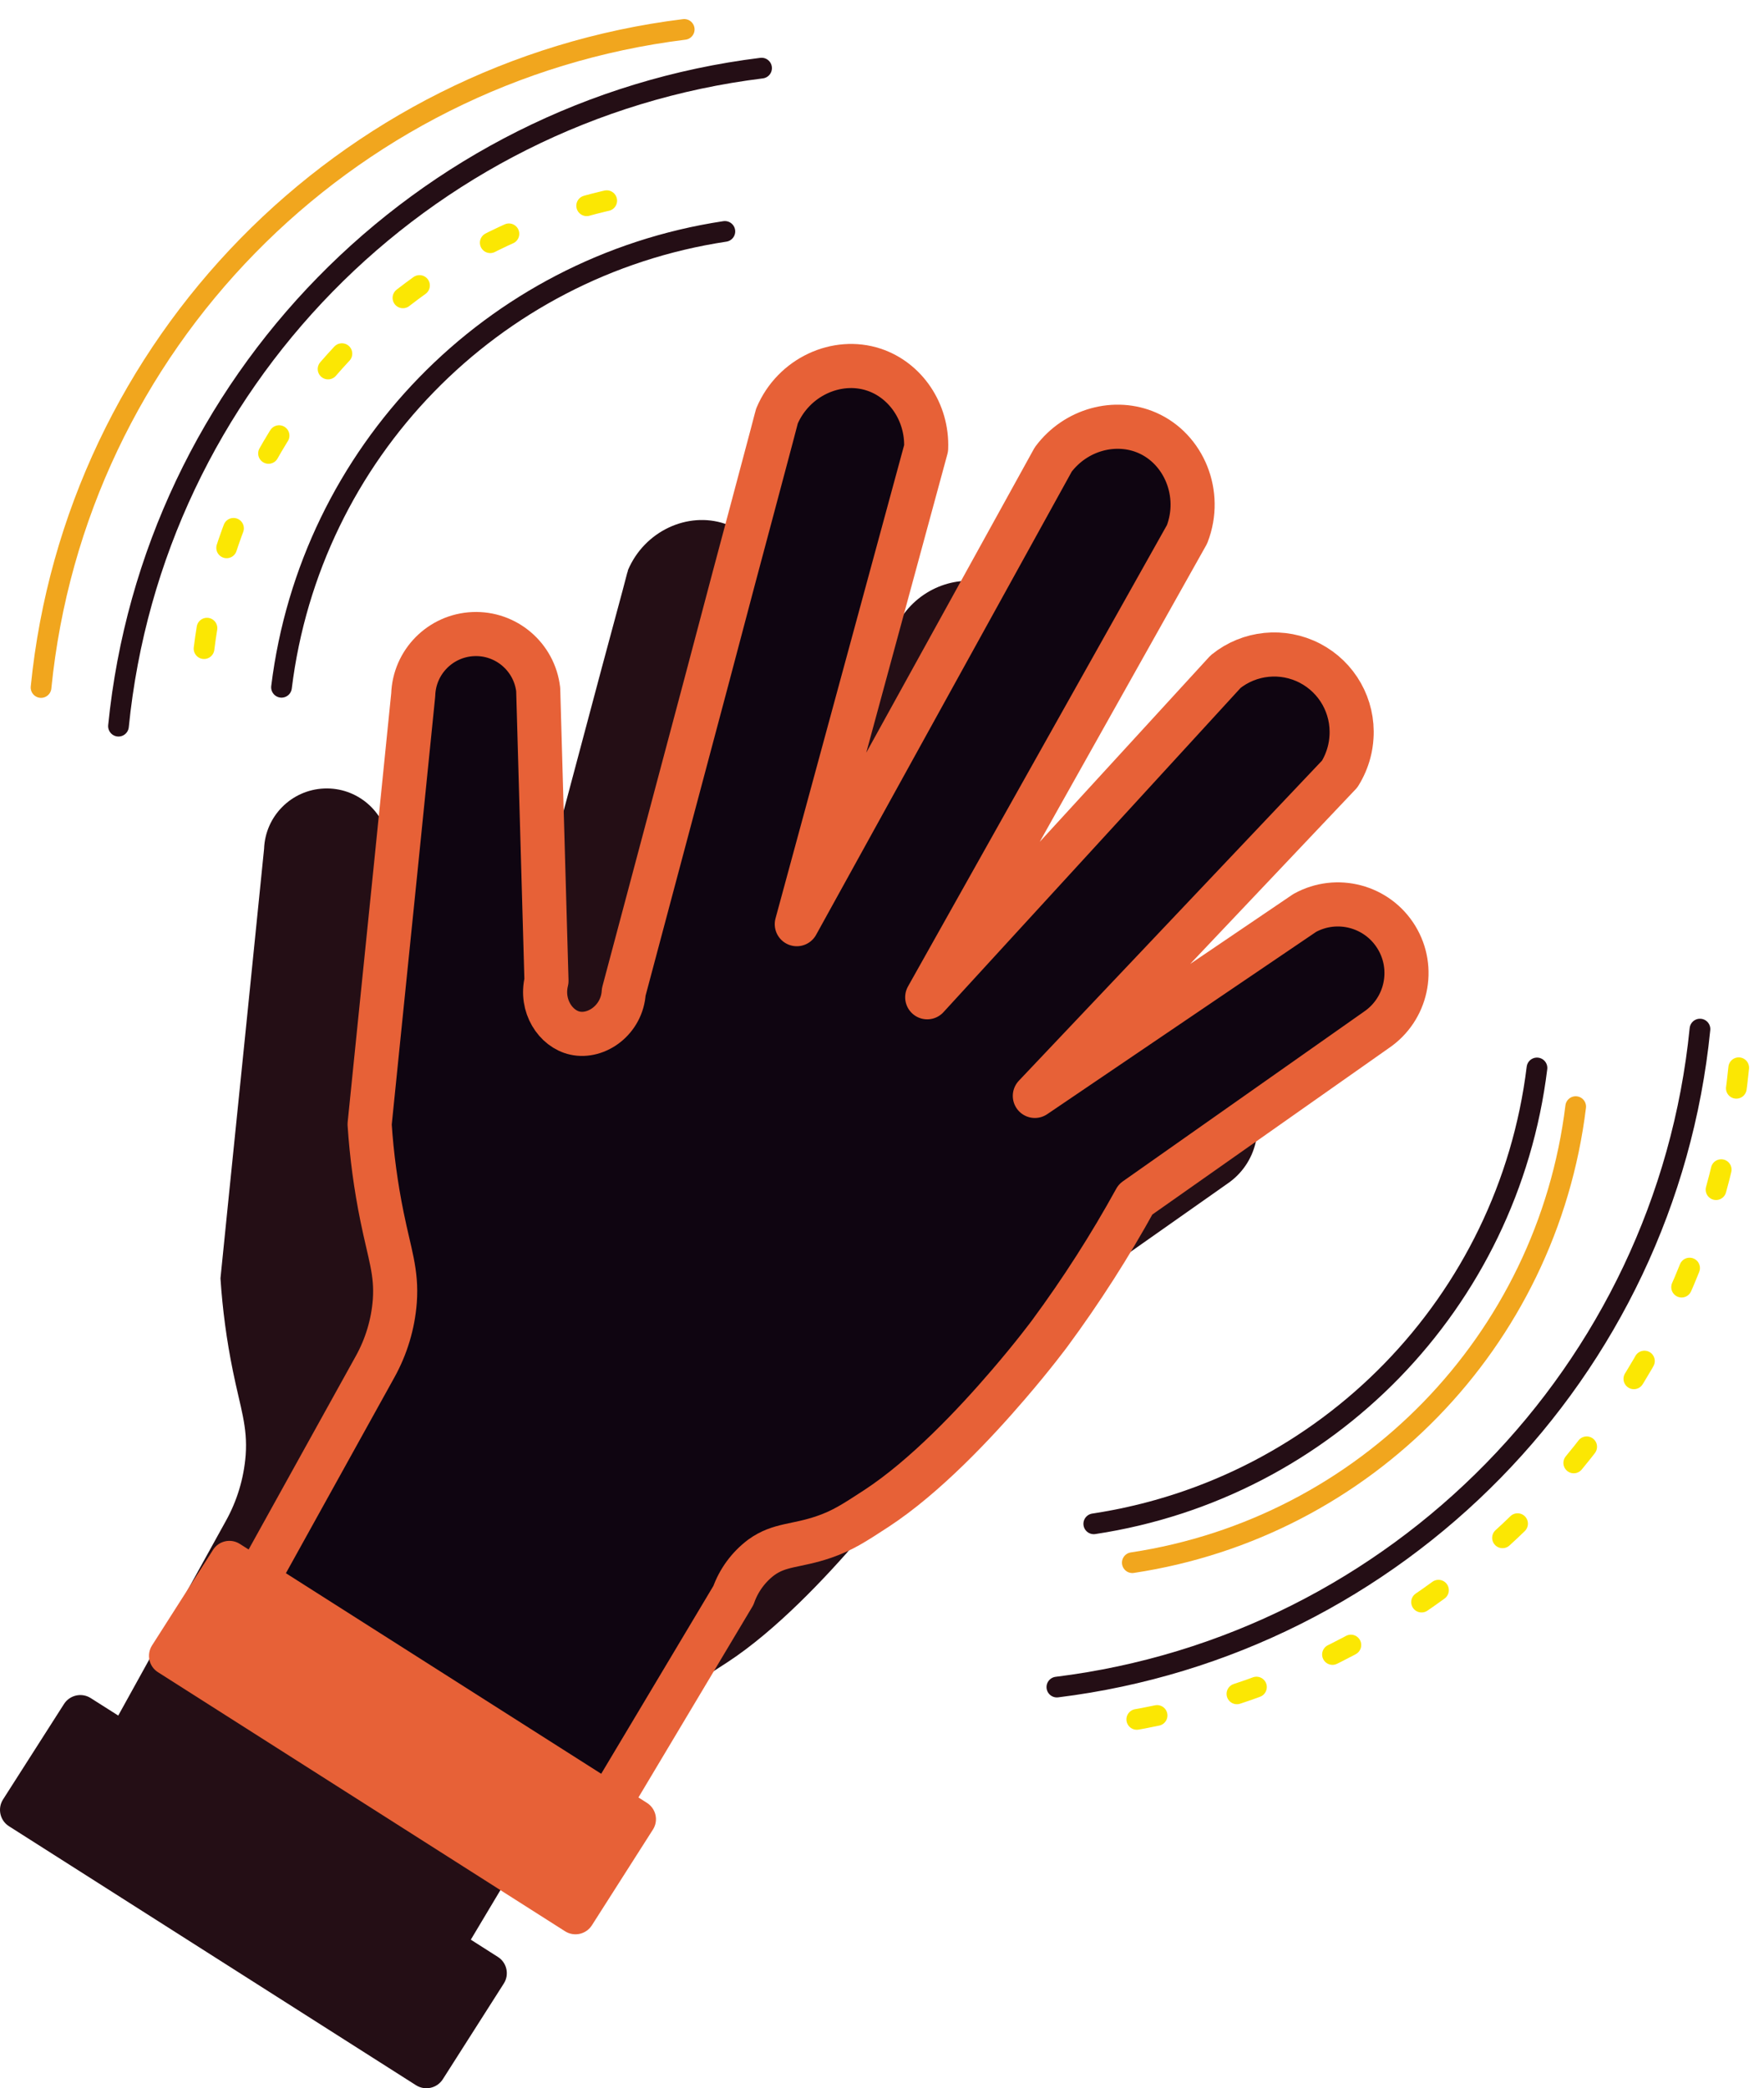 <?xml version="1.0" encoding="UTF-8"?>
<svg width="60px" height="71px" viewBox="0 0 60 71" version="1.1" xmlns="http://www.w3.org/2000/svg" xmlns:xlink="http://www.w3.org/1999/xlink">
    <title>welcome</title>
    <g id="Page-1" stroke="none" stroke-width="1" fill="none" fill-rule="evenodd">
        <g id="Bespoke-Software-" transform="translate(-796, -3479)">
            <g id="Group-8" transform="translate(0, 2424)">
                <g id="Group-36" transform="translate(120, 728)">
                    <g id="Group-47" transform="translate(0, 326)">
                        <g id="Path" transform="translate(676, 2)">
                            <path d="M42.482,36.193 C41.86,35.066 40.443,34.655 39.313,35.273 L30.135,41.497 L40.504,30.551 C40.646,30.323 40.753,30.075 40.82,29.815 C40.867,29.646 40.895,29.473 40.905,29.297 C40.974,28.254 40.42,27.267 39.492,26.785 C38.563,26.302 37.437,26.415 36.623,27.072 L26.474,38.142 L35.305,22.404 C35.838,21.025 35.198,19.504 33.957,18.957 C32.87,18.477 31.52,18.836 30.753,19.86 L22.033,35.66 L26.433,19.479 C26.48,18.256 25.73,17.165 24.652,16.806 C23.394,16.384 21.922,17.053 21.358,18.387 C21.358,18.42 21.343,18.449 21.333,18.482 L21.178,19.072 L20.474,21.685 C20.279,22.42 20.083,23.155 19.886,23.89 L18.98,27.29 L17.65,32.273 C17.147,34.172 16.641,36.07 16.134,37.968 C16.079,38.916 15.206,39.53 14.476,39.368 C13.813,39.227 13.297,38.431 13.505,37.591 L13.231,27.684 C13.097,26.578 12.136,25.762 11.024,25.809 C9.911,25.856 9.022,26.75 8.982,27.862 C8.593,31.716 8.202,35.566 7.808,39.413 C7.705,40.43 7.602,41.447 7.499,42.463 C7.568,43.521 7.709,44.572 7.921,45.611 C8.178,46.877 8.426,47.498 8.356,48.474 C8.295,49.261 8.065,50.026 7.68,50.716 L4.022,57.329 L3.086,56.735 C2.78,56.54 2.373,56.63 2.177,56.936 L0.103,60.182 C-0.092,60.489 -0.002,60.896 0.304,61.091 L14.15,69.898 C14.457,70.092 14.863,70.002 15.06,69.697 L17.135,66.442 C17.23,66.295 17.261,66.117 17.223,65.946 C17.186,65.776 17.082,65.628 16.934,65.535 L16.014,64.949 L19.881,58.477 C20.062,57.962 20.392,57.513 20.829,57.185 C21.459,56.729 22.005,56.819 22.966,56.482 C23.59,56.266 23.984,56.012 24.746,55.514 C26.392,54.437 28.088,52.64 29.233,51.304 C30.087,50.306 30.64,49.563 30.64,49.563 C31.713,48.11 32.688,46.588 33.559,45.006 L41.746,39.247 C42.743,38.572 43.062,37.249 42.482,36.193 Z" fill="#240E15" fill-rule="nonzero"></path>
                            <path d="M45.969,24.062 C45.959,24.237 45.931,24.41 45.886,24.58 C45.817,24.84 45.71,25.088 45.568,25.316 L35.199,36.261 L44.379,30.04 C45.472,29.438 46.846,29.802 47.497,30.867 C48.149,31.932 47.846,33.321 46.811,34.02 L38.624,39.779 C37.753,41.361 36.778,42.883 35.706,44.336 C35.706,44.336 35.157,45.079 34.299,46.076 C33.153,47.413 31.458,49.21 29.812,50.286 C29.049,50.784 28.656,51.039 28.032,51.254 C27.071,51.585 26.525,51.495 25.894,51.951 C25.458,52.279 25.128,52.728 24.946,53.243 L20,61.523 L7.985,54.081 L12.754,45.477 C13.138,44.788 13.369,44.024 13.429,43.237 C13.5,42.252 13.252,41.64 12.995,40.372 C12.783,39.334 12.642,38.282 12.572,37.225 C12.677,36.209 12.78,35.192 12.882,34.174 C13.276,30.328 13.667,26.478 14.055,22.624 C14.09,21.507 14.98,20.607 16.097,20.559 C17.213,20.511 18.176,21.333 18.306,22.442 C18.4,25.746 18.494,29.048 18.588,32.349 C18.379,33.194 18.896,33.982 19.558,34.126 C20.289,34.288 21.161,33.675 21.216,32.726 C21.722,30.828 22.229,28.93 22.734,27.032 L24.062,22.048 L24.961,18.652 C25.158,17.916 25.354,17.181 25.55,16.447 L26.246,13.834 L26.401,13.243 C26.411,13.211 26.419,13.181 26.426,13.149 C26.989,11.815 28.462,11.152 29.72,11.567 C30.799,11.923 31.549,13.015 31.501,14.241 L27.102,30.422 L35.825,14.622 C36.591,13.598 37.936,13.239 39.028,13.719 C40.269,14.266 40.909,15.787 40.376,17.166 L31.538,32.907 L41.687,21.836 C42.501,21.179 43.627,21.067 44.555,21.549 C45.484,22.032 46.038,23.018 45.969,24.062 Z" stroke="#E76137" stroke-width="1.5" fill="#0F0511" fill-rule="nonzero" stroke-linecap="round" stroke-linejoin="round"></path>
                            <path d="M19.218,64.662 L5.373,55.855 C5.225,55.762 5.121,55.613 5.083,55.442 C5.045,55.271 5.077,55.092 5.171,54.945 L7.247,51.693 C7.442,51.387 7.849,51.297 8.156,51.492 L22.007,60.299 C22.154,60.392 22.258,60.541 22.296,60.711 C22.334,60.881 22.302,61.06 22.208,61.206 L20.132,64.461 C19.935,64.769 19.526,64.859 19.218,64.662 L19.218,64.662 Z" fill="#E76137" fill-rule="nonzero"></path>
                            <path d="M4.03,23.69 C5.192,12.046 14.327,2.744 25.904,1.316" stroke="#240E15" stroke-width="0.704" stroke-linecap="round" stroke-linejoin="round"></path>
                            <path d="M9.575,22.368 C10.555,14.403 16.72,8.066 24.655,6.868" stroke="#240E15" stroke-width="0.704" stroke-linecap="round" stroke-linejoin="round"></path>
                            <path d="M59.14,35.303 C57.978,46.947 48.842,56.245 37.265,57.675" stroke="#FBE703" stroke-width="0.704" stroke-linecap="round" stroke-linejoin="round" stroke-dasharray="0.704,2.814"></path>
                            <path d="M53.595,36.625 C52.619,44.593 46.452,50.934 38.514,52.131" stroke="#F1A61E" stroke-width="0.704" stroke-linecap="round" stroke-linejoin="round"></path>
                            <path d="M57.822,33.989 C56.659,45.632 47.525,54.93 35.948,56.361" stroke="#240E15" stroke-width="0.704" stroke-linecap="round" stroke-linejoin="round"></path>
                            <path d="M52.278,35.31 C51.3,43.274 45.137,49.611 37.203,50.81" stroke="#240E15" stroke-width="0.704" stroke-linecap="round" stroke-linejoin="round"></path>
                            <path d="M1.396,22.375 C2.558,10.73 11.693,1.432 23.273,0" stroke="#F1A61E" stroke-width="0.704" stroke-linecap="round" stroke-linejoin="round"></path>
                            <path d="M6.94,21.054 C7.921,13.09 14.087,6.755 22.021,5.558" stroke="#FBE703" stroke-width="0.704" stroke-linecap="round" stroke-linejoin="round" stroke-dasharray="0.704,2.814"></path>
                        </g>
                    </g>
                </g>
            </g>
        </g>
    </g>
</svg>